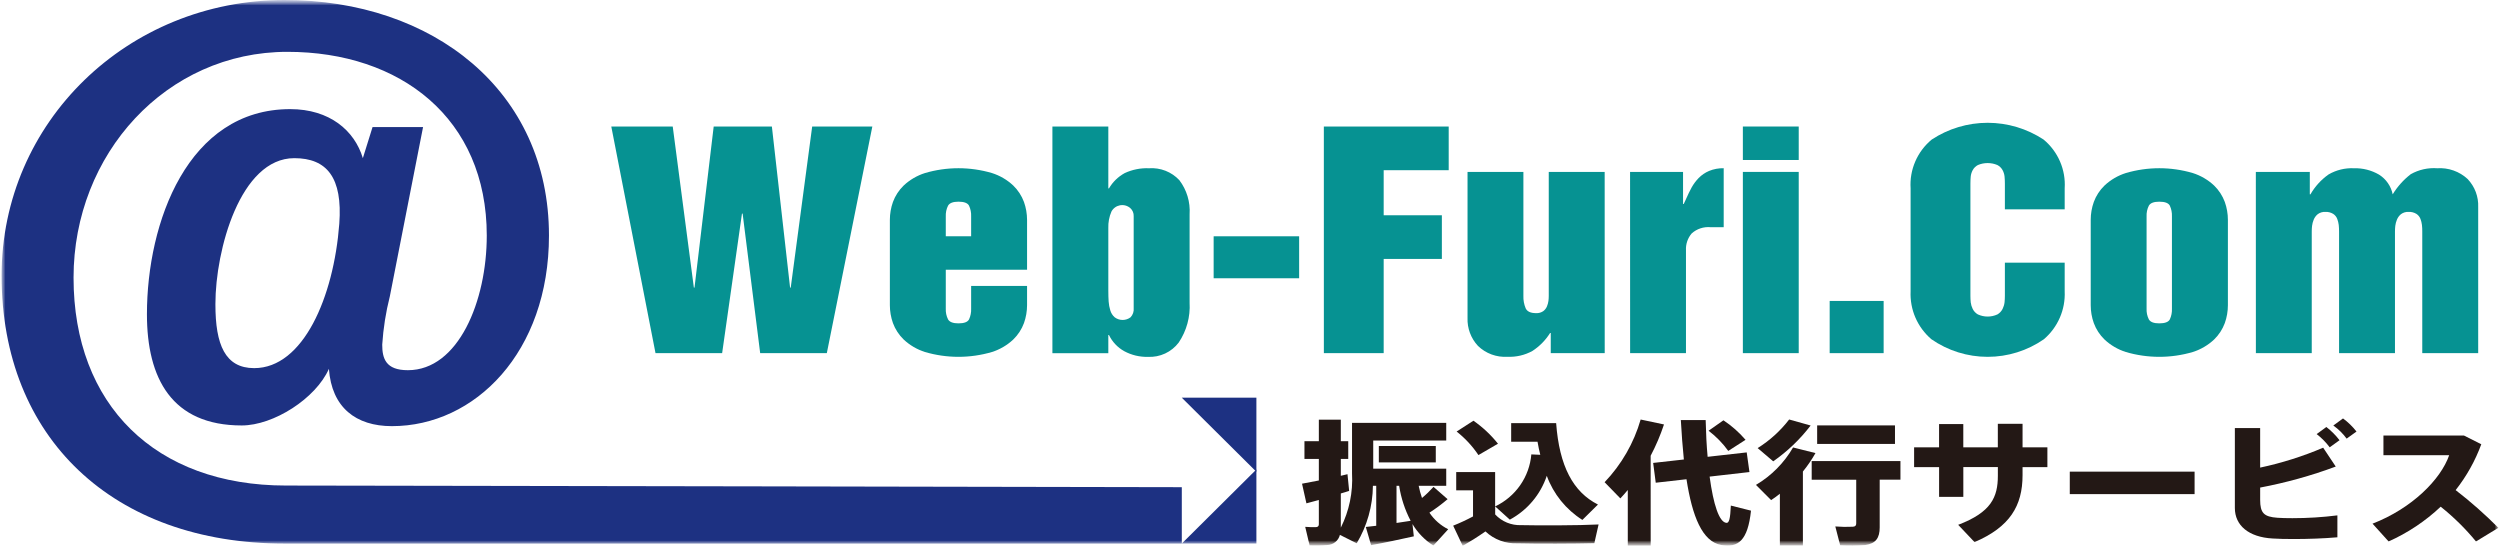 <svg width="229" height="50" viewBox="0 0 229 50" fill="none" xmlns="http://www.w3.org/2000/svg">
<g clip-path="url(#clip0_0_12)">
<mask id="mask0_0_12" style="mask-type:luminance" maskUnits="userSpaceOnUse" x="0" y="0" width="229" height="50">
<path d="M229 0H0V50H229V0Z" fill="white"/>
</mask>
<g mask="url(#mask0_0_12)">
<mask id="mask1_0_12" style="mask-type:luminance" maskUnits="userSpaceOnUse" x="0" y="0" width="229" height="50">
<path d="M229 0H0V50H229V0Z" fill="white"/>
</mask>
<g mask="url(#mask1_0_12)">
<path d="M22.145 38.972C15.742 38.972 13.459 34.669 13.459 28.786C13.459 20.369 17.2 9.996 26.582 9.996C30.195 9.996 32.476 11.957 33.237 14.488L34.125 11.641H38.752L35.71 27.141C35.342 28.593 35.109 30.075 35.012 31.569C35.012 32.835 35.329 33.91 37.361 33.91C41.989 33.91 44.588 27.583 44.588 21.577C44.588 10.822 36.664 4.748 26.331 4.748C15.231 4.745 6.737 14.108 6.737 25.433C6.737 37.073 14.217 44.476 26.198 44.476C32.6 44.476 108.253 44.626 108.253 44.626V49.792H26.071C10.351 49.79 0.145 40.11 0.145 25.243C0.145 11.198 11.681 0 26.071 0C39.636 0 50.286 8.288 50.286 21.573C50.286 32.265 43.504 39.035 35.896 39.035C32.6 39.035 30.382 37.327 30.128 33.785C28.924 36.505 25.057 38.972 22.141 38.972M19.732 27.9C19.732 31.567 20.619 33.721 23.282 33.721C27.782 33.721 30.571 27.204 31.079 20.498C31.396 16.259 29.938 14.488 26.959 14.488C22.009 14.488 19.732 22.905 19.732 27.837V27.9Z" fill="#1D3182"/>
<path d="M55.994 11.589H61.622L63.558 26.346H63.617L65.374 11.589H70.704L72.371 26.346H72.431L74.396 11.589H79.906L75.737 32.347H69.632L68.024 19.565H67.965L66.148 32.347H60.044L55.994 11.589Z" fill="#069292"/>
<path d="M81.512 20.137C81.512 19.58 81.608 19.027 81.794 18.501C82.005 17.931 82.341 17.416 82.778 16.993C83.334 16.472 84 16.082 84.728 15.851C86.73 15.262 88.86 15.262 90.862 15.851C91.59 16.082 92.257 16.472 92.812 16.993C93.249 17.417 93.585 17.932 93.796 18.501C93.982 19.027 94.078 19.58 94.079 20.137V24.71H86.634V28.269C86.618 28.611 86.689 28.951 86.842 29.257C86.981 29.499 87.3 29.62 87.795 29.62C88.312 29.62 88.634 29.499 88.763 29.257C88.906 28.948 88.972 28.609 88.956 28.269V26.191H94.079V27.957C94.078 28.515 93.982 29.068 93.796 29.594C93.586 30.163 93.25 30.678 92.812 31.101C92.257 31.622 91.59 32.013 90.862 32.244C88.86 32.833 86.73 32.833 84.728 32.244C84 32.013 83.334 31.622 82.778 31.101C82.341 30.678 82.004 30.163 81.794 29.594C81.608 29.068 81.512 28.515 81.512 27.957V20.137ZM86.634 21.644H88.956V19.826C88.972 19.486 88.906 19.147 88.763 18.838C88.633 18.596 88.312 18.474 87.795 18.474C87.3 18.474 86.981 18.596 86.842 18.838C86.689 19.144 86.618 19.484 86.634 19.826V21.644Z" fill="#069292"/>
<path d="M96.4 11.59H101.522V17.257H101.582C101.926 16.667 102.425 16.182 103.026 15.854C103.719 15.533 104.48 15.381 105.244 15.412C105.761 15.376 106.279 15.454 106.761 15.643C107.243 15.832 107.676 16.126 108.028 16.503C108.707 17.397 109.041 18.503 108.967 19.621V27.727C109.043 29.02 108.693 30.301 107.97 31.378C107.644 31.808 107.217 32.152 106.726 32.381C106.236 32.609 105.696 32.715 105.155 32.689C104.398 32.708 103.648 32.529 102.982 32.17C102.373 31.831 101.884 31.314 101.582 30.689H101.522V32.352H96.4V11.59ZM101.522 26.607C101.522 27.005 101.532 27.343 101.552 27.62C101.571 27.893 101.621 28.163 101.701 28.425C101.771 28.671 101.91 28.892 102.103 29.062C102.312 29.221 102.569 29.308 102.833 29.308C103.096 29.308 103.353 29.221 103.562 29.062C103.667 28.949 103.746 28.815 103.795 28.67C103.844 28.524 103.861 28.37 103.845 28.218V19.8C103.852 19.661 103.827 19.523 103.773 19.395C103.719 19.266 103.636 19.152 103.532 19.059C103.404 18.949 103.253 18.869 103.09 18.825C102.927 18.781 102.755 18.774 102.589 18.805C102.423 18.837 102.266 18.905 102.13 19.005C101.994 19.105 101.883 19.235 101.805 19.384C101.601 19.86 101.505 20.374 101.522 20.891V26.607Z" fill="#069292"/>
<path d="M119.001 21.644H111.17V25.489H119.001V21.644Z" fill="#069292"/>
<path d="M121.264 11.589H132.701V15.589H126.745V19.72H132.075V23.72H126.745V32.345H121.266L121.264 11.589Z" fill="#069292"/>
<path d="M146.992 32.347H142.049V30.5H141.989C141.576 31.161 141.022 31.724 140.367 32.149C139.671 32.532 138.883 32.716 138.089 32.682C137.592 32.713 137.094 32.64 136.627 32.468C136.16 32.296 135.735 32.028 135.379 31.682C134.733 30.987 134.391 30.067 134.426 29.122V15.75H139.543V27.1C139.529 27.492 139.6 27.882 139.752 28.243C139.891 28.538 140.208 28.684 140.705 28.684C140.937 28.697 141.168 28.633 141.36 28.503C141.513 28.39 141.631 28.237 141.702 28.062C141.768 27.903 141.813 27.737 141.837 27.567C141.856 27.412 141.866 27.256 141.866 27.1V15.75H146.988L146.992 32.347Z" fill="#069292"/>
<path d="M149.314 15.75H154.167V18.686H154.227C154.282 18.585 154.332 18.481 154.375 18.374C154.594 17.874 154.788 17.471 154.956 17.166C155.132 16.854 155.347 16.566 155.596 16.308C155.867 16.031 156.191 15.81 156.549 15.659C156.974 15.484 157.431 15.399 157.891 15.409V20.812H156.699C156.385 20.781 156.067 20.816 155.767 20.915C155.467 21.013 155.191 21.173 154.957 21.384C154.594 21.811 154.407 22.359 154.435 22.918V32.348H149.319L149.314 15.75Z" fill="#069292"/>
<path d="M159.646 11.589H164.763V14.655H159.646V11.589ZM159.646 15.747H164.763V32.348H159.646V15.747Z" fill="#069292"/>
<path d="M172.541 27.567H167.598V32.348H172.541V27.567Z" fill="#069292"/>
<path d="M175.011 17.25C174.957 16.406 175.104 15.562 175.441 14.786C175.777 14.009 176.293 13.323 176.947 12.782C178.465 11.782 180.247 11.248 182.068 11.248C183.89 11.248 185.671 11.782 187.19 12.782C187.843 13.323 188.359 14.009 188.695 14.786C189.032 15.562 189.179 16.407 189.125 17.25V19.172H183.647V16.833C183.648 16.608 183.638 16.383 183.616 16.158C183.594 15.958 183.533 15.764 183.438 15.587C183.329 15.387 183.164 15.224 182.962 15.118C182.68 14.998 182.376 14.937 182.068 14.937C181.761 14.937 181.457 14.998 181.175 15.118C180.972 15.224 180.806 15.387 180.698 15.587C180.603 15.764 180.542 15.958 180.519 16.158C180.5 16.348 180.491 16.573 180.49 16.833V27.1C180.49 27.299 180.5 27.499 180.519 27.698C180.545 27.905 180.605 28.107 180.698 28.295C180.802 28.508 180.968 28.684 181.175 28.802C181.455 28.93 181.76 28.997 182.068 28.997C182.377 28.997 182.682 28.93 182.962 28.802C183.168 28.684 183.334 28.507 183.438 28.295C183.531 28.107 183.592 27.905 183.616 27.698C183.637 27.499 183.647 27.299 183.647 27.1V24.06H189.125V26.684C189.163 27.512 189.012 28.337 188.681 29.098C188.351 29.858 187.851 30.535 187.219 31.075C185.709 32.124 183.911 32.686 182.068 32.686C180.225 32.686 178.427 32.124 176.917 31.075C176.285 30.535 175.785 29.858 175.454 29.098C175.124 28.337 174.973 27.512 175.011 26.684V17.25Z" fill="#069292"/>
<path d="M191.51 20.137C191.51 19.58 191.605 19.026 191.792 18.501C192.002 17.931 192.337 17.416 192.775 16.993C193.331 16.472 193.997 16.082 194.725 15.851C196.727 15.262 198.858 15.262 200.859 15.851C201.587 16.082 202.254 16.472 202.81 16.993C203.247 17.417 203.582 17.932 203.793 18.501C203.979 19.027 204.075 19.58 204.075 20.137V27.957C204.075 28.515 203.979 29.068 203.793 29.594C203.583 30.163 203.247 30.678 202.81 31.101C202.254 31.622 201.588 32.013 200.859 32.244C198.858 32.833 196.727 32.833 194.725 32.244C193.997 32.013 193.33 31.622 192.775 31.101C192.337 30.679 192.001 30.163 191.792 29.594C191.605 29.069 191.51 28.515 191.51 27.957V20.137ZM196.627 28.269C196.61 28.611 196.682 28.951 196.835 29.257C196.974 29.499 197.291 29.62 197.788 29.62C198.304 29.62 198.627 29.499 198.756 29.257C198.899 28.947 198.965 28.609 198.949 28.269V19.826C198.965 19.486 198.899 19.148 198.756 18.838C198.627 18.596 198.304 18.474 197.788 18.475C197.292 18.475 196.974 18.596 196.835 18.838C196.682 19.144 196.61 19.484 196.627 19.826V28.269Z" fill="#069292"/>
<path d="M206.635 15.75H211.578V17.802H211.638C212.049 17.084 212.613 16.464 213.29 15.984C213.996 15.572 214.809 15.373 215.627 15.412C216.431 15.389 217.226 15.591 217.92 15.996C218.241 16.197 218.517 16.461 218.732 16.772C218.947 17.082 219.096 17.432 219.171 17.802C219.604 17.091 220.164 16.466 220.824 15.957C221.56 15.541 222.405 15.351 223.25 15.412C223.758 15.378 224.266 15.448 224.745 15.618C225.224 15.788 225.663 16.053 226.034 16.398C226.36 16.741 226.614 17.145 226.78 17.587C226.947 18.029 227.022 18.5 227.002 18.971V32.348H221.88V21.203C221.882 21.003 221.872 20.803 221.85 20.605C221.827 20.419 221.783 20.235 221.717 20.059C221.646 19.868 221.515 19.704 221.344 19.592C221.13 19.461 220.881 19.398 220.63 19.41C220.379 19.395 220.132 19.469 219.93 19.617C219.765 19.752 219.637 19.927 219.558 20.124C219.483 20.303 219.434 20.491 219.409 20.683C219.389 20.855 219.379 21.029 219.379 21.203V32.348H214.258V21.203C214.259 21.003 214.249 20.803 214.228 20.605C214.205 20.419 214.16 20.235 214.094 20.059C214.023 19.868 213.893 19.704 213.722 19.592C213.507 19.461 213.258 19.398 213.006 19.41C212.756 19.395 212.508 19.469 212.307 19.617C212.142 19.752 212.013 19.927 211.934 20.124C211.861 20.303 211.811 20.491 211.786 20.683C211.766 20.855 211.756 21.029 211.756 21.203V32.348H206.639L206.635 15.75Z" fill="#069292"/>
<path d="M115.086 49.79H108.252L115.086 43V49.79Z" fill="#1D3182"/>
<path d="M115.086 36.429V43.218L108.252 36.429H115.086Z" fill="#1D3182"/>
<path d="M126.063 48.167V44.5H125.759C125.74 46.355 125.228 48.171 124.274 49.766L122.734 48.994C122.671 49.255 122.522 49.488 122.311 49.657C122.1 49.825 121.839 49.919 121.569 49.925C121.034 49.976 120.496 49.988 119.959 49.962L119.558 48.259C119.885 48.284 120.214 48.292 120.542 48.284C120.579 48.287 120.617 48.282 120.652 48.269C120.686 48.255 120.718 48.234 120.743 48.207C120.768 48.18 120.787 48.147 120.798 48.112C120.809 48.077 120.812 48.039 120.806 48.002V45.799C120.386 45.91 119.987 46.02 119.668 46.106L119.266 44.306C119.668 44.232 120.209 44.122 120.806 44.012V42.04H119.488V40.411H120.806V38.44H122.819V40.411H123.499V42.04H122.819V43.583C123.041 43.534 123.238 43.485 123.43 43.436L123.582 44.967C123.347 45.04 123.097 45.126 122.819 45.2V48.333C123.588 46.797 123.942 45.088 123.846 43.374V38.733H132.475V40.35H125.788V42.933H132.475V44.5H129.951C130.025 44.878 130.127 45.251 130.255 45.614C130.632 45.302 130.984 44.962 131.31 44.597L132.6 45.724C132.075 46.174 131.518 46.588 130.935 46.962C131.368 47.607 131.96 48.13 132.656 48.48L131.296 49.974C130.513 49.473 129.857 48.798 129.381 48.002L129.506 49.128C128.354 49.386 126.635 49.753 125.594 49.937L125.108 48.27C125.372 48.245 125.705 48.197 126.065 48.16M131.518 42.355H126.301V40.852H131.518V42.355ZM129.215 47.707C128.69 46.702 128.334 45.618 128.161 44.498H127.921V47.903C128.379 47.842 128.822 47.767 129.211 47.707" fill="#231815"/>
<path d="M139.34 48.102C140.85 48.138 144.612 48.138 146.43 48.041L146.042 49.755C144.308 49.804 140.714 49.816 139.007 49.767C138.469 49.792 137.93 49.708 137.425 49.521C136.92 49.334 136.458 49.047 136.067 48.678C135.317 49.203 134.624 49.633 133.985 50L133.111 48.151C133.733 47.904 134.34 47.621 134.929 47.306V44.917H133.389V43.24H136.954V46.388C137.877 45.95 138.669 45.28 139.251 44.444C139.833 43.608 140.184 42.636 140.27 41.623L141.089 41.66C140.992 41.281 140.908 40.877 140.837 40.46H138.423V38.758H142.543C142.834 42.701 144.097 45.065 146.372 46.216C145.9 46.681 145.429 47.147 144.946 47.624C143.441 46.671 142.294 45.251 141.686 43.583C141.112 45.301 139.901 46.737 138.3 47.6L136.958 46.388V47.123C137.261 47.448 137.631 47.704 138.043 47.873C138.455 48.042 138.899 48.12 139.345 48.102M134.967 38.538C135.815 39.128 136.572 39.837 137.215 40.644C136.618 40.987 136.021 41.33 135.425 41.685C134.877 40.866 134.203 40.139 133.427 39.529L134.967 38.538Z" fill="#231815"/>
<path d="M151.203 49.988H149.105V44.881C148.883 45.15 148.661 45.408 148.425 45.653L146.982 44.171C148.531 42.548 149.664 40.578 150.284 38.428L152.421 38.88C152.093 39.867 151.685 40.825 151.2 41.746L151.203 49.988ZM154.241 42.089C154.13 40.963 154.033 39.75 153.964 38.476H156.239C156.267 39.689 156.323 40.815 156.419 41.844L159.999 41.44L160.25 43.24L156.601 43.657C156.949 46.24 157.475 47.809 158.127 47.894C158.39 47.931 158.489 47.527 158.546 46.311L160.392 46.776C160.101 49.519 159.213 50.193 157.673 49.923C155.925 49.617 155.009 47.29 154.482 43.898L151.666 44.217L151.43 42.404L154.241 42.089ZM157.866 38.5C158.621 39 159.303 39.602 159.892 40.288L158.31 41.304C157.803 40.604 157.195 39.981 156.506 39.455L157.866 38.5Z" fill="#231815"/>
<path d="M165.146 49.976H163.037V45.226C162.774 45.434 162.51 45.63 162.233 45.809L160.845 44.417C162.256 43.583 163.427 42.402 164.244 40.987L166.298 41.502C165.963 42.096 165.578 42.662 165.146 43.192V49.976ZM165.854 38.976C164.889 40.239 163.733 41.346 162.427 42.258L161.001 41.046C162.112 40.35 163.09 39.462 163.887 38.425L165.854 38.976ZM172.18 48.309C172.18 49.264 171.833 49.791 170.862 49.926C170.096 49.991 169.326 49.999 168.559 49.95L168.115 48.223C168.65 48.267 169.188 48.275 169.724 48.248C169.947 48.236 170.03 48.138 170.03 47.942V43.942H165.951V42.236H174.081V43.938H172.18V48.309ZM173.581 40.667H166.451V38.966H173.581V40.667Z" fill="#231815"/>
<path d="M177.619 40.975V38.844H179.838V40.975H183.001V38.82H185.266V40.975H187.541V42.788H185.266V43.523C185.266 46.339 184.1 48.273 180.867 49.657L179.369 48.074C182.394 46.923 183.004 45.539 183.004 43.58V42.784H179.841V45.515H177.621V42.788H175.332V40.975H177.619Z" fill="#231815"/>
<path d="M201.024 43.203H189.592V45.261H201.024V43.203Z" fill="#231815"/>
<path d="M213.954 42.737C211.706 43.573 209.39 44.216 207.031 44.661V45.787C207.031 46.987 207.367 47.343 208.625 47.428C208.972 47.453 209.444 47.465 209.985 47.465C211.362 47.466 212.739 47.38 214.105 47.208V49.216C212.856 49.326 211.4 49.375 210.123 49.375C209.36 49.375 208.697 49.362 208.167 49.326C205.975 49.203 204.713 48.126 204.713 46.534V39.211H207.03V42.833C209.009 42.412 210.942 41.801 212.802 41.008L213.954 42.737ZM213.094 39.113C213.548 39.463 213.954 39.871 214.301 40.325L213.4 40.974C213.059 40.518 212.657 40.11 212.206 39.762L213.094 39.113ZM214.62 38.329C215.085 38.672 215.5 39.075 215.855 39.529L214.953 40.178C214.614 39.715 214.202 39.31 213.732 38.978L214.62 38.329Z" fill="#231815"/>
<path d="M228.854 48.347L226.8 49.597C225.837 48.426 224.754 47.359 223.568 46.413C222.169 47.734 220.556 48.81 218.796 49.597L217.324 47.968C220.931 46.572 223.568 43.927 224.345 41.697H218.323V39.898H225.705L227.286 40.694C226.73 42.208 225.937 43.625 224.937 44.894C226.317 45.959 227.624 47.112 228.85 48.347" fill="#231815"/>
</g>
</g>
</g>
<defs>
<clipPath id="clip0_0_12">
<rect width="229" height="50" fill="white"/>
</clipPath>
</defs>
</svg>

